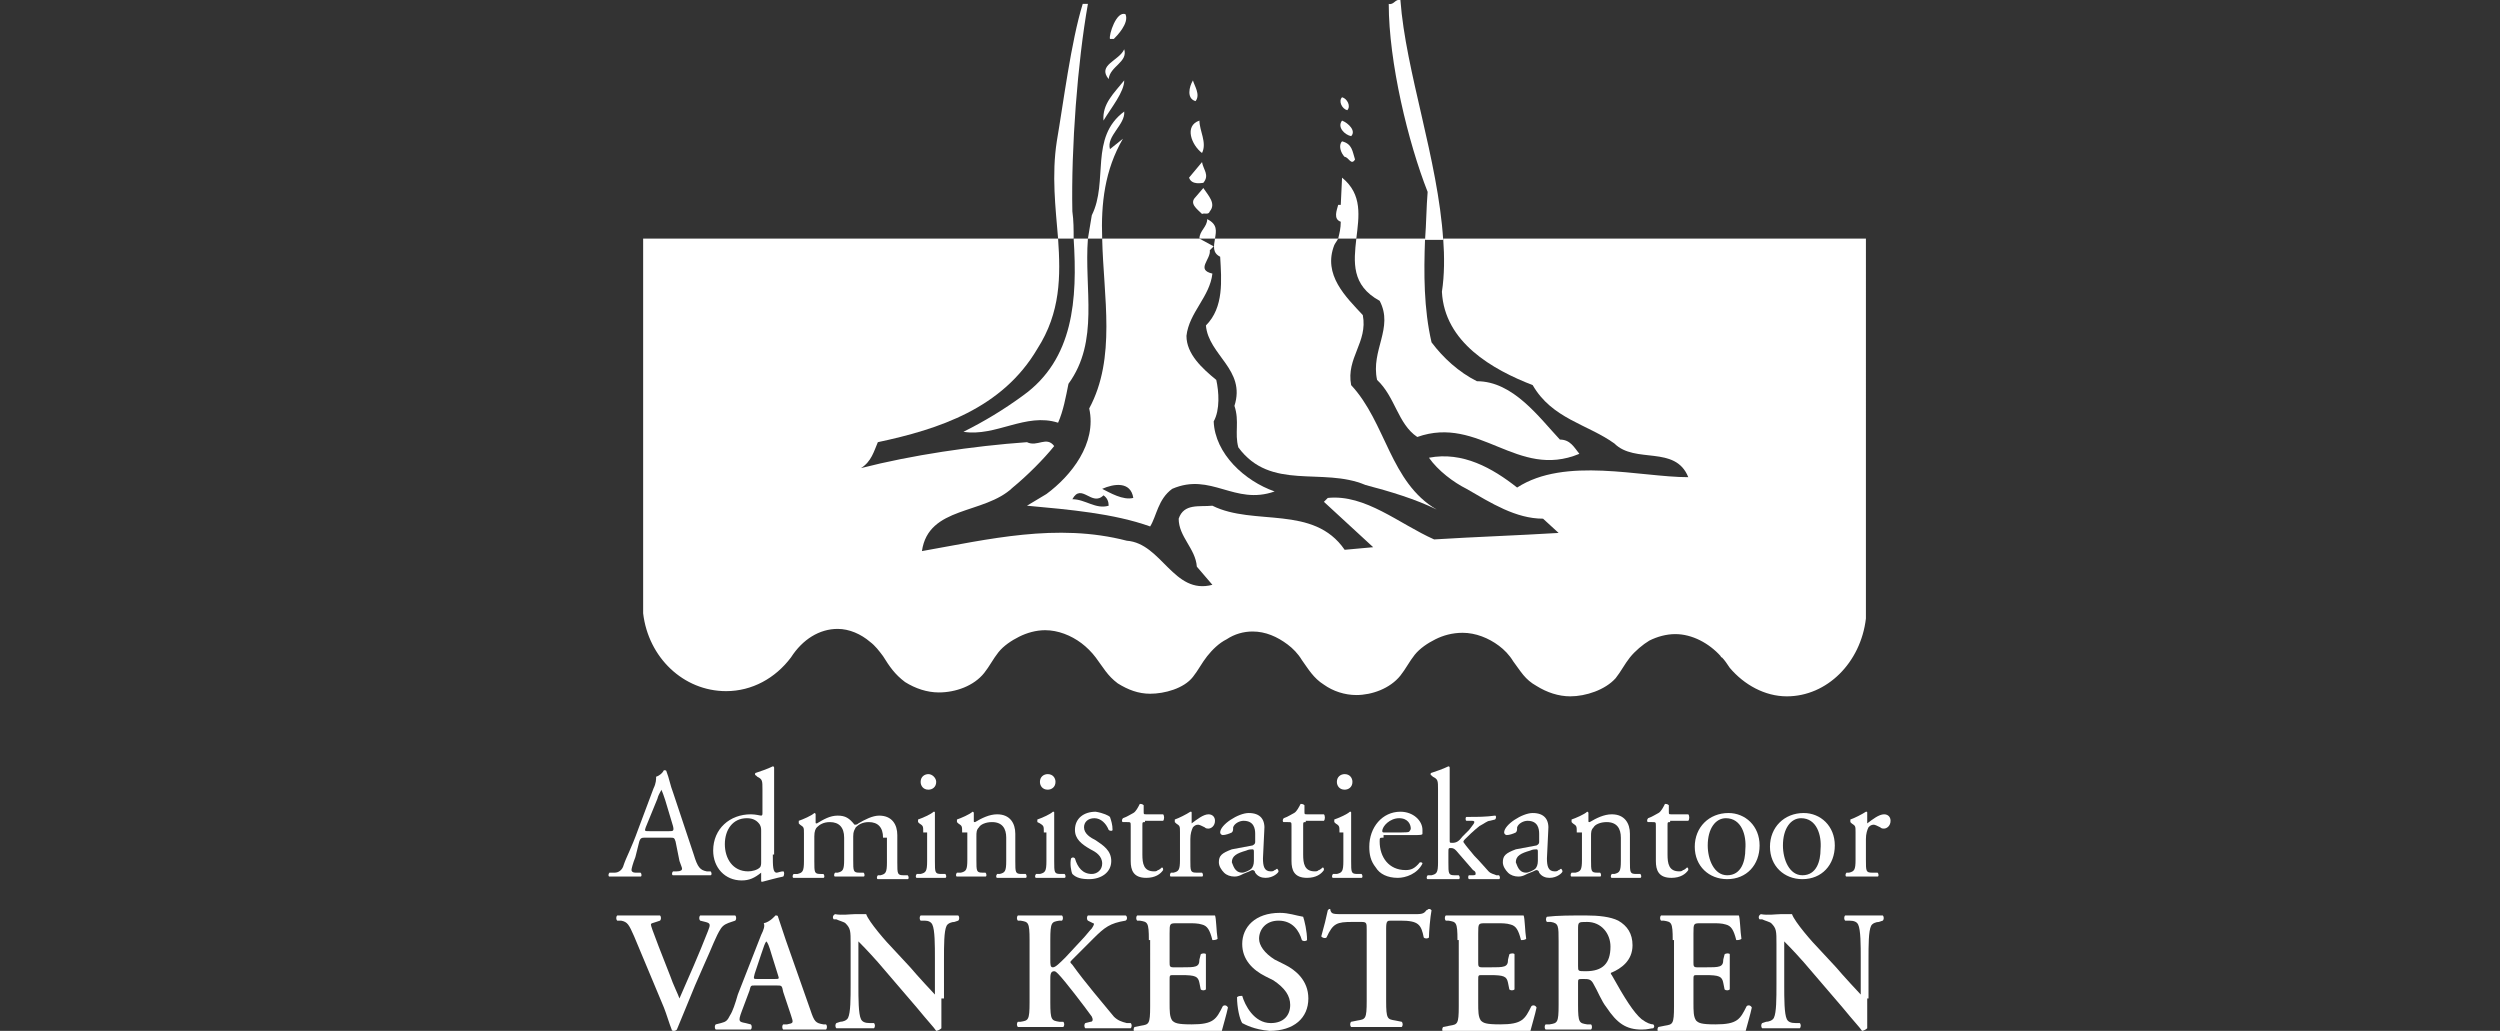 <?xml version="1.0" encoding="utf-8"?>
<!-- Generator: Adobe Illustrator 27.4.1, SVG Export Plug-In . SVG Version: 6.00 Build 0)  -->
<svg version="1.1" id="Laag_1" xmlns="http://www.w3.org/2000/svg" xmlns:xlink="http://www.w3.org/1999/xlink" x="0px" y="0px"
	 viewBox="0 0 192.8 79.5" style="enable-background:new 0 0 192.8 79.5;" xml:space="preserve">
<rect x="0" y="0" width="192.8" height="79.5" fill="#333333" stroke="none"/>
<style type="text/css">
	.st0{fill:#FFFFFF;}
</style>
<g>
	<path class="st0" d="M52.1,64.9c-0.1-0.3-0.1-0.3-0.5-0.3h-1.8c-0.3,0-0.4,0-0.5,0.3L49,66.1c-0.2,0.5-0.3,0.9-0.3,1
		c0,0.1,0.1,0.2,0.3,0.2l0.4,0c0.1,0.1,0.1,0.3,0,0.3c-0.3,0-0.7,0-1.2,0c-0.4,0-0.8,0-1.2,0c-0.1,0-0.1-0.2,0-0.3l0.4,0
		c0.3,0,0.6-0.2,0.7-0.6c0.2-0.6,0.6-1.3,1.1-2.7l1.2-3.2c0.2-0.4,0.2-0.7,0.2-0.9c0.3-0.1,0.5-0.3,0.6-0.5c0.1,0,0.2,0,0.2,0.1
		c0.2,0.5,0.3,1.1,0.5,1.6l1.6,4.8c0.3,1,0.5,1.2,1,1.3l0.3,0c0.1,0.1,0.1,0.3,0,0.3c-0.5,0-0.9,0-1.5,0c-0.6,0-1,0-1.4,0
		c-0.1,0-0.1-0.2,0-0.3l0.3,0c0.3,0,0.4-0.1,0.4-0.2c0-0.1-0.1-0.3-0.2-0.6L52.1,64.9z M49.8,63.8c-0.1,0.3-0.1,0.3,0.3,0.3h1.5
		c0.3,0,0.4,0,0.3-0.4l-0.6-2c-0.1-0.3-0.2-0.6-0.3-0.8h0c0,0.1-0.2,0.3-0.3,0.7L49.8,63.8z"/>
	<path class="st0" d="M59.6,65.9c0,0.9,0,1.4,0.3,1.4c0.1,0,0.3-0.1,0.5-0.1c0.1,0,0.1,0.3,0,0.4c-0.5,0.1-1.2,0.3-1.6,0.4
		c-0.1,0-0.1,0-0.1-0.1v-0.2c0-0.2,0-0.3,0-0.4h0c-0.5,0.4-0.9,0.6-1.5,0.6c-1.3,0-2.2-1-2.2-2.3c0-1.7,1.3-2.8,2.9-2.8
		c0.4,0,0.7,0.1,0.8,0.1c0.1,0,0.1-0.1,0.1-0.2v-1.8c0-0.7,0-0.8-0.4-1l-0.1-0.1c-0.1,0-0.1-0.2,0-0.2c0.3-0.1,0.9-0.3,1.3-0.5
		c0,0,0.1,0,0.1,0.1c0,0.4,0,1,0,1.5V65.9z M58.7,64.1c0-0.2,0-0.3-0.1-0.5c-0.2-0.3-0.5-0.5-1-0.5c-1.1,0-1.7,0.9-1.7,2
		c0,1.1,0.6,2.1,1.8,2.1c0.3,0,0.7-0.1,0.9-0.3c0.1-0.1,0.1-0.3,0.1-0.4V64.1z"/>
	<path class="st0" d="M68.1,64.6c0-0.8-0.4-1.2-1.1-1.2c-0.5,0-0.8,0.2-1,0.4c-0.1,0.2-0.2,0.3-0.2,0.7v1.8c0,0.9,0,1,0.5,1l0.3,0
		c0.1,0.1,0.1,0.3,0,0.3c-0.4,0-0.7,0-1.1,0c-0.4,0-0.8,0-1.1,0c-0.1,0-0.1-0.2,0-0.3l0.2,0c0.4-0.1,0.5-0.2,0.5-1v-1.7
		c0-0.8-0.4-1.2-1.1-1.2c-0.5,0-0.8,0.2-1,0.4c-0.1,0.1-0.2,0.3-0.2,0.7v1.9c0,0.9,0,1,0.5,1l0.2,0c0.1,0.1,0.1,0.3,0,0.3
		c-0.3,0-0.7,0-1.1,0c-0.4,0-0.8,0-1.2,0c-0.1,0-0.1-0.2,0-0.3l0.3,0c0.4-0.1,0.5-0.2,0.5-1v-2.1c0-0.5,0-0.5-0.3-0.7l-0.1-0.1
		c0,0,0-0.2,0-0.2c0.3-0.1,1-0.4,1.2-0.6c0,0,0.1,0,0.1,0.1c0,0.3,0,0.5,0,0.6c0,0.1,0,0.1,0.1,0.1c0.5-0.3,1-0.6,1.6-0.6
		c0.6,0,0.9,0.2,1.3,0.7c0.1,0,0.2,0,0.3-0.1c0.5-0.3,1.1-0.6,1.6-0.6c1,0,1.4,0.7,1.4,1.5v2.1c0,0.9,0,1,0.5,1l0.3,0
		c0.1,0.1,0.1,0.3,0,0.3c-0.4,0-0.7,0-1.2,0c-0.4,0-0.8,0-1.1,0c-0.1,0-0.1-0.2,0-0.3l0.2,0c0.4-0.1,0.5-0.2,0.5-1V64.6z"/>
	<path class="st0" d="M71.2,64.2c0-0.5,0-0.5-0.3-0.7l-0.1-0.1c0,0,0-0.2,0-0.2c0.3-0.1,1-0.4,1.2-0.6c0.1,0,0.1,0,0.1,0.1
		c0,0.4,0,1,0,1.5v2.2c0,0.9,0,1,0.5,1l0.3,0c0.1,0.1,0.1,0.3,0,0.3c-0.4,0-0.7,0-1.1,0c-0.4,0-0.8,0-1.1,0c-0.1,0-0.1-0.2,0-0.3
		l0.3,0c0.4-0.1,0.5-0.2,0.5-1V64.2z M72.2,60.3c0,0.4-0.3,0.6-0.6,0.6c-0.4,0-0.6-0.3-0.6-0.6c0-0.4,0.3-0.6,0.6-0.6
		C71.9,59.7,72.2,60,72.2,60.3z"/>
	<path class="st0" d="M74.2,64.2c0-0.5,0-0.5-0.3-0.7l-0.1-0.1c0,0,0-0.2,0-0.2c0.3-0.1,1-0.4,1.2-0.6c0,0,0.1,0,0.1,0.1
		c0,0.3,0,0.5,0,0.6c0,0.1,0,0.1,0.1,0.1c0.5-0.3,1.1-0.6,1.7-0.6c1,0,1.4,0.7,1.4,1.5v2.1c0,0.9,0,1,0.5,1l0.3,0
		c0.1,0.1,0.1,0.3,0,0.3c-0.4,0-0.7,0-1.1,0c-0.4,0-0.8,0-1.1,0c-0.1,0-0.1-0.2,0-0.3l0.2,0c0.4-0.1,0.5-0.2,0.5-1v-1.8
		c0-0.7-0.3-1.2-1.1-1.2c-0.5,0-0.9,0.2-1,0.4c-0.2,0.2-0.2,0.4-0.2,0.7v1.8c0,0.9,0,1,0.5,1l0.2,0c0.1,0.1,0.1,0.3,0,0.3
		c-0.3,0-0.7,0-1.1,0c-0.4,0-0.8,0-1.1,0c-0.1,0-0.1-0.2,0-0.3l0.3,0c0.4-0.1,0.5-0.2,0.5-1V64.2z"/>
	<path class="st0" d="M80.5,64.2c0-0.5,0-0.5-0.3-0.7L80,63.4c0,0,0-0.2,0-0.2c0.3-0.1,1-0.4,1.2-0.6c0.1,0,0.1,0,0.1,0.1
		c0,0.4,0,1,0,1.5v2.2c0,0.9,0,1,0.5,1l0.3,0c0.1,0.1,0.1,0.3,0,0.3c-0.4,0-0.7,0-1.1,0c-0.4,0-0.8,0-1.1,0c-0.1,0-0.1-0.2,0-0.3
		l0.3,0c0.4-0.1,0.5-0.2,0.5-1V64.2z M81.4,60.3c0,0.4-0.3,0.6-0.6,0.6c-0.4,0-0.6-0.3-0.6-0.6c0-0.4,0.3-0.6,0.6-0.6
		C81.2,59.7,81.4,60,81.4,60.3z"/>
	<path class="st0" d="M85.6,63c0.1,0.3,0.2,0.6,0.2,1c0,0.1-0.2,0.1-0.3,0c-0.2-0.5-0.6-0.9-1.1-0.9c-0.5,0-0.8,0.3-0.8,0.7
		c0,0.5,0.5,0.8,0.9,1c0.6,0.4,1.2,0.8,1.2,1.6c0,0.9-0.8,1.4-1.7,1.4c-0.6,0-1-0.1-1.3-0.4c-0.1-0.2-0.2-0.8-0.1-1.2
		c0.1-0.1,0.2-0.1,0.3,0c0.2,0.7,0.6,1.2,1.3,1.2c0.4,0,0.8-0.3,0.8-0.8c0-0.6-0.5-0.9-0.9-1.1c-0.7-0.4-1.2-0.8-1.2-1.5
		c0-0.9,0.7-1.4,1.6-1.4C85.1,62.7,85.5,62.9,85.6,63z"/>
	<path class="st0" d="M88.3,63.4c-0.2,0-0.2,0-0.2,0.3v2.2c0,0.7,0.1,1.3,0.9,1.3c0.1,0,0.2,0,0.3-0.1c0.1,0,0.3-0.2,0.3-0.2
		c0.1,0,0.1,0.1,0.1,0.2c-0.2,0.3-0.6,0.6-1.3,0.6c-1,0-1.2-0.6-1.2-1.3v-2.7c0-0.3,0-0.3-0.3-0.3h-0.3c-0.1,0-0.1-0.2,0-0.3
		c0.3-0.1,0.6-0.3,0.8-0.4c0.2-0.1,0.4-0.5,0.5-0.7c0.1,0,0.2,0,0.3,0.1v0.5c0,0.2,0,0.2,0.2,0.2h1.3c0.1,0.1,0.1,0.4,0,0.5H88.3z"
		/>
	<path class="st0" d="M91,64.2c0-0.5,0-0.5-0.3-0.7l-0.1-0.1c0,0,0-0.2,0-0.2c0.3-0.1,0.9-0.4,1.2-0.6c0.1,0,0.1,0,0.1,0.1v0.7
		c0,0.1,0,0.1,0,0.1c0.4-0.3,0.9-0.7,1.3-0.7c0.3,0,0.5,0.2,0.5,0.5c0,0.4-0.3,0.6-0.5,0.6c-0.1,0-0.2,0-0.3-0.1
		c-0.2-0.1-0.4-0.2-0.5-0.2c-0.2,0-0.3,0.1-0.4,0.2c-0.1,0.2-0.2,0.5-0.2,0.9v1.6c0,0.9,0,1,0.5,1l0.4,0c0.1,0.1,0.1,0.3,0,0.3
		c-0.6,0-0.9,0-1.3,0c-0.4,0-0.8,0-1.1,0c-0.1,0-0.1-0.2,0-0.3l0.2,0c0.4-0.1,0.5-0.2,0.5-1V64.2z"/>
	<path class="st0" d="M96.6,65.2c0.2-0.1,0.2-0.2,0.2-0.3l0-0.6c0-0.4-0.1-1-0.9-1c-0.3,0-0.7,0.2-0.8,0.5c0,0.2,0,0.3-0.1,0.4
		c-0.2,0.1-0.5,0.2-0.7,0.2c-0.1,0-0.2-0.1-0.2-0.2c0-0.6,1.4-1.5,2.2-1.5c0.9,0,1.3,0.5,1.2,1.4l-0.1,2.1c0,0.6,0.1,1,0.6,1
		c0.1,0,0.2,0,0.3-0.1c0.1,0,0.1-0.1,0.2-0.1c0,0,0.1,0.1,0.1,0.2c0,0.1-0.4,0.5-1,0.5c-0.3,0-0.6-0.1-0.8-0.4
		c0-0.1-0.1-0.2-0.2-0.2c-0.1,0-0.2,0.1-0.5,0.2c-0.3,0.1-0.5,0.3-0.9,0.3c-0.3,0-0.6-0.1-0.8-0.3c-0.2-0.2-0.4-0.5-0.4-0.8
		c0-0.5,0.2-0.7,1-1L96.6,65.2z M95.8,67.3c0.2,0,0.6-0.2,0.7-0.3c0.1-0.1,0.2-0.3,0.2-0.6l0-0.7c0-0.1,0-0.2-0.1-0.2
		c-0.1,0-0.3,0-0.5,0.1c-0.7,0.2-1.1,0.4-1.1,0.9C95.1,66.7,95.2,67.3,95.8,67.3z"/>
	<path class="st0" d="M100.7,63.4c-0.2,0-0.2,0-0.2,0.3v2.2c0,0.7,0.1,1.3,0.9,1.3c0.1,0,0.2,0,0.3-0.1c0.1,0,0.3-0.2,0.3-0.2
		c0.1,0,0.1,0.1,0.1,0.2c-0.2,0.3-0.6,0.6-1.3,0.6c-1,0-1.2-0.6-1.2-1.3v-2.7c0-0.3,0-0.3-0.3-0.3H99c-0.1,0-0.1-0.2,0-0.3
		c0.3-0.1,0.6-0.3,0.8-0.4c0.2-0.1,0.4-0.5,0.5-0.7c0.1,0,0.2,0,0.3,0.1v0.5c0,0.2,0,0.2,0.2,0.2h1.3c0.1,0.1,0.1,0.4,0,0.5H100.7z"
		/>
	<path class="st0" d="M103.3,64.2c0-0.5,0-0.5-0.3-0.7l-0.1-0.1c0,0,0-0.2,0-0.2c0.3-0.1,1-0.4,1.2-0.6c0.1,0,0.1,0,0.1,0.1
		c0,0.4,0,1,0,1.5v2.2c0,0.9,0,1,0.5,1l0.3,0c0.1,0.1,0.1,0.3,0,0.3c-0.4,0-0.7,0-1.1,0c-0.4,0-0.8,0-1.1,0c-0.1,0-0.1-0.2,0-0.3
		l0.3,0c0.4-0.1,0.5-0.2,0.5-1V64.2z M104.3,60.3c0,0.4-0.3,0.6-0.6,0.6c-0.4,0-0.6-0.3-0.6-0.6c0-0.4,0.3-0.6,0.6-0.6
		C104.1,59.7,104.3,60,104.3,60.3z"/>
	<path class="st0" d="M106.7,64.6c-0.3,0-0.3,0-0.3,0.3c0,1.2,0.7,2.2,2,2.2c0.4,0,0.7-0.1,1.1-0.6c0.1,0,0.2,0,0.2,0.1
		c-0.4,0.8-1.3,1.1-1.9,1.1c-0.8,0-1.4-0.3-1.7-0.8c-0.4-0.5-0.5-1-0.5-1.6c0-1.5,1-2.7,2.4-2.7c1,0,1.7,0.7,1.7,1.4
		c0,0.2,0,0.3,0,0.3c0,0.1-0.2,0.1-0.7,0.1H106.7z M107.5,64.2c0.9,0,1.2,0,1.2-0.1c0,0,0.1-0.1,0.1-0.2c0-0.3-0.2-0.8-0.9-0.8
		c-0.7,0-1.3,0.6-1.3,1c0,0,0,0.1,0.1,0.1H107.5z"/>
	<path class="st0" d="M110.9,60.9c0-0.7,0-0.8-0.4-1l-0.1-0.1c-0.1,0-0.1-0.2,0-0.2c0.3-0.1,0.9-0.3,1.3-0.5c0,0,0.1,0,0.1,0.1
		c0,0.4,0,1,0,1.5v4.1c0,0.2,0,0.2,0.2,0.2c0.3,0,0.5-0.1,0.8-0.5l0.5-0.5c0.3-0.4,0.4-0.5,0.4-0.6c0-0.1-0.1-0.1-0.3-0.1l-0.3,0
		c-0.1,0-0.1-0.3,0-0.3h0.3c0.5,0,1.2,0,1.9-0.1c0.1,0,0.1,0.2,0,0.3l-0.4,0.1c-0.2,0-0.4,0.2-0.8,0.4c-0.5,0.4-0.9,0.8-1.1,1
		c-0.1,0.1-0.2,0.2-0.1,0.3c0.2,0.3,0.4,0.5,0.8,1c0.5,0.5,0.9,1,1.1,1.2c0.2,0.2,0.4,0.2,0.6,0.3l0.2,0c0.1,0.1,0.1,0.3,0,0.3
		c-0.3,0-0.8,0-1.1,0c-0.5,0-0.9,0-1.2,0c-0.1,0-0.1-0.3,0-0.3l0.2,0c0.2,0,0.3,0,0.3-0.1c0-0.1,0-0.2-0.2-0.3l-1.3-1.5
		c-0.1-0.1-0.2-0.2-0.4-0.2c-0.2,0-0.2,0-0.2,0.4v0.7c0,0.9,0,1,0.5,1l0.3,0c0.1,0.1,0.1,0.3,0,0.3c-0.4,0-0.7,0-1.2,0
		c-0.4,0-0.8,0-1.2,0c-0.1,0-0.1-0.2,0-0.3l0.3,0c0.4-0.1,0.5-0.2,0.5-1V60.9z"/>
	<path class="st0" d="M118.5,65.2c0.2-0.1,0.2-0.2,0.2-0.3l0-0.6c0-0.4-0.1-1-0.9-1c-0.3,0-0.7,0.2-0.8,0.5c0,0.2,0,0.3-0.1,0.4
		c-0.2,0.1-0.5,0.2-0.7,0.2c-0.1,0-0.2-0.1-0.2-0.2c0-0.6,1.4-1.5,2.2-1.5c0.9,0,1.3,0.5,1.2,1.4l-0.1,2.1c0,0.6,0.1,1,0.6,1
		c0.1,0,0.2,0,0.3-0.1c0.1,0,0.1-0.1,0.2-0.1c0,0,0.1,0.1,0.1,0.2c0,0.1-0.4,0.5-1,0.5c-0.3,0-0.6-0.1-0.8-0.4
		c0-0.1-0.1-0.2-0.2-0.2c-0.1,0-0.2,0.1-0.5,0.2c-0.3,0.1-0.5,0.3-0.9,0.3c-0.3,0-0.6-0.1-0.8-0.3c-0.2-0.2-0.4-0.5-0.4-0.8
		c0-0.5,0.2-0.7,1-1L118.5,65.2z M117.7,67.3c0.2,0,0.6-0.2,0.7-0.3c0.1-0.1,0.2-0.3,0.2-0.6l0-0.7c0-0.1,0-0.2-0.1-0.2
		c-0.1,0-0.3,0-0.5,0.1c-0.7,0.2-1.1,0.4-1.1,0.9C117,66.7,117.1,67.3,117.7,67.3z"/>
	<path class="st0" d="M121.6,64.2c0-0.5,0-0.5-0.3-0.7l-0.1-0.1c0,0,0-0.2,0-0.2c0.3-0.1,1-0.4,1.2-0.6c0,0,0.1,0,0.1,0.1
		c0,0.3,0,0.5,0,0.6c0,0.1,0,0.1,0.1,0.1c0.5-0.3,1.1-0.6,1.7-0.6c1,0,1.4,0.7,1.4,1.5v2.1c0,0.9,0,1,0.5,1l0.3,0
		c0.1,0.1,0.1,0.3,0,0.3c-0.4,0-0.7,0-1.1,0c-0.4,0-0.8,0-1.1,0c-0.1,0-0.1-0.2,0-0.3l0.2,0c0.4-0.1,0.5-0.2,0.5-1v-1.8
		c0-0.7-0.3-1.2-1.1-1.2c-0.5,0-0.9,0.2-1,0.4c-0.2,0.2-0.2,0.4-0.2,0.7v1.8c0,0.9,0,1,0.5,1l0.2,0c0.1,0.1,0.1,0.3,0,0.3
		c-0.3,0-0.7,0-1.1,0c-0.4,0-0.8,0-1.1,0c-0.1,0-0.1-0.2,0-0.3l0.3,0c0.4-0.1,0.5-0.2,0.5-1V64.2z"/>
	<path class="st0" d="M128.8,63.4c-0.2,0-0.2,0-0.2,0.3v2.2c0,0.7,0.1,1.3,0.9,1.3c0.1,0,0.2,0,0.3-0.1c0.1,0,0.3-0.2,0.3-0.2
		c0.1,0,0.1,0.1,0.1,0.2c-0.2,0.3-0.6,0.6-1.3,0.6c-1,0-1.2-0.6-1.2-1.3v-2.7c0-0.3,0-0.3-0.3-0.3h-0.3c-0.1,0-0.1-0.2,0-0.3
		c0.3-0.1,0.6-0.3,0.8-0.4c0.2-0.1,0.4-0.5,0.5-0.7c0.1,0,0.2,0,0.3,0.1v0.5c0,0.2,0,0.2,0.2,0.2h1.3c0.1,0.1,0.1,0.4,0,0.5H128.8z"
		/>
	<path class="st0" d="M135.7,65.2c0,1.5-1,2.6-2.5,2.6c-1.4,0-2.5-1-2.5-2.5c0-1.5,1.1-2.6,2.6-2.6
		C134.6,62.7,135.7,63.7,135.7,65.2z M133.1,63.1c-0.8,0-1.4,0.8-1.4,2.1c0,1.1,0.5,2.3,1.5,2.3c1.1,0,1.4-1.1,1.4-2
		C134.7,64.4,134.3,63.1,133.1,63.1z"/>
	<path class="st0" d="M141.5,65.2c0,1.5-1,2.6-2.5,2.6c-1.4,0-2.5-1-2.5-2.5c0-1.5,1.1-2.6,2.6-2.6
		C140.4,62.7,141.5,63.7,141.5,65.2z M138.9,63.1c-0.8,0-1.4,0.8-1.4,2.1c0,1.1,0.5,2.3,1.5,2.3c1.1,0,1.4-1.1,1.4-2
		C140.5,64.4,140.1,63.1,138.9,63.1z"/>
	<path class="st0" d="M143.1,64.2c0-0.5,0-0.5-0.3-0.7l-0.1-0.1c0,0,0-0.2,0-0.2c0.3-0.1,0.9-0.4,1.2-0.6c0.1,0,0.1,0,0.1,0.1v0.7
		c0,0.1,0,0.1,0,0.1c0.4-0.3,0.9-0.7,1.3-0.7c0.3,0,0.5,0.2,0.5,0.5c0,0.4-0.3,0.6-0.5,0.6c-0.1,0-0.2,0-0.3-0.1
		c-0.2-0.1-0.4-0.2-0.5-0.2c-0.2,0-0.3,0.1-0.4,0.2c-0.1,0.2-0.2,0.5-0.2,0.9v1.6c0,0.9,0,1,0.5,1l0.4,0c0.1,0.1,0.1,0.3,0,0.3
		c-0.6,0-0.9,0-1.3,0c-0.4,0-0.8,0-1.1,0c-0.1,0-0.1-0.2,0-0.3l0.2,0c0.4-0.1,0.5-0.2,0.5-1V64.2z"/>
</g>
<g>
	<path class="st0" d="M53.6,76c-0.5,1.2-1.1,2.7-1.4,3.4c0,0-0.1,0.1-0.2,0.1c-0.1,0-0.2,0-0.2-0.1c-0.2-0.5-0.4-1.2-0.6-1.7
		l-2.3-5.5c-0.4-0.9-0.5-1.1-1-1.2L47.6,71c-0.1-0.1-0.1-0.3,0-0.4c0.5,0,1.1,0,1.6,0c0.6,0,1,0,1.7,0c0.1,0.1,0.1,0.3,0,0.4
		l-0.3,0.1c-0.3,0.1-0.4,0.1-0.4,0.2c0,0.1,0.1,0.4,0.6,1.7l0.9,2.3c0.2,0.6,0.6,1.4,0.7,1.7c0.7-1.6,1.5-3.4,2.2-5.2
		c0.2-0.5,0.2-0.6-0.2-0.7L54,71c-0.1-0.1-0.1-0.3,0-0.4c0.5,0,1,0,1.4,0c0.5,0,0.9,0,1.3,0c0.1,0.1,0.1,0.3,0,0.4l-0.3,0.1
		c-0.3,0.1-0.6,0.2-0.8,0.5c-0.4,0.6-0.7,1.5-1.3,2.8L53.6,76z"/>
	<path class="st0" d="M58.2,76c-0.3,0-0.3,0-0.4,0.4L57.2,78c-0.3,0.8-0.2,0.8,0.3,0.9l0.4,0.1c0.1,0.1,0.1,0.3,0,0.4
		c-0.4,0-0.8,0-1.4,0c-0.4,0-0.8,0-1.3,0c-0.1-0.1-0.1-0.3,0-0.4l0.4-0.1c0.4-0.1,0.5-0.2,0.7-0.6c0.2-0.3,0.4-0.9,0.6-1.6l1.8-4.6
		c0.2-0.4,0.3-0.7,0.2-0.9c0.5-0.1,0.9-0.6,0.9-0.6c0.1,0,0.2,0,0.2,0.1c0.2,0.6,0.4,1.2,0.6,1.8l1.9,5.4c0.3,0.9,0.4,1,1,1.1l0.2,0
		c0.1,0.1,0.1,0.3,0,0.4c-0.5,0-1,0-1.7,0c-0.6,0-1.1,0-1.6,0c-0.1-0.1-0.1-0.3,0-0.4l0.3,0c0.5-0.1,0.5-0.1,0.3-0.7l-0.6-1.8
		C60.3,76,60.3,76,59.9,76H58.2z M59.7,75.5c0.4,0,0.4,0,0.3-0.3l-0.5-1.6c-0.2-0.7-0.3-0.9-0.4-1h0c-0.1,0.1-0.2,0.4-0.4,1
		l-0.5,1.5c-0.1,0.4-0.1,0.4,0.2,0.4H59.7z"/>
	<path class="st0" d="M72.6,77c0,0.4,0,2,0,2.3c-0.1,0.1-0.3,0.2-0.4,0.2c-0.2-0.3-0.6-0.7-1.5-1.8l-3-3.5c-0.8-0.9-1.3-1.4-1.5-1.6
		c0,0,0,0.1,0,0.8V76c0,1,0,2.2,0.2,2.6c0.1,0.2,0.3,0.3,0.7,0.3l0.3,0c0.1,0.1,0.1,0.3,0,0.4c-0.5,0-1,0-1.5,0c-0.5,0-0.9,0-1.4,0
		c-0.1-0.1-0.1-0.3,0-0.4l0.3-0.1c0.2,0,0.5-0.1,0.6-0.3c0.2-0.4,0.2-1.5,0.2-2.6v-3.1c0-1,0-1.2-0.4-1.6c-0.1-0.1-0.5-0.2-0.7-0.3
		l-0.2,0c-0.1-0.1-0.1-0.3,0.1-0.4c0.5,0.1,1.2,0,1.5,0c0.3,0,0.6,0,0.9,0c0.2,0.6,1.6,2.2,2.1,2.7l1.3,1.4c0.5,0.6,1.8,2,1.9,2.1
		c0,0,0-0.1,0-0.3v-2.5c0-1,0-2.2-0.2-2.6c-0.1-0.2-0.3-0.3-0.6-0.3l-0.3,0c-0.1-0.1-0.1-0.3,0-0.4c0.5,0,1,0,1.5,0
		c0.6,0,0.9,0,1.4,0c0.1,0.1,0.1,0.3,0,0.4l-0.3,0.1c-0.2,0-0.5,0.1-0.6,0.3c-0.2,0.4-0.2,1.5-0.2,2.6V77z"/>
	<path class="st0" d="M81,74c0,0.4,0,0.6,0.2,0.6c0.2,0,0.5-0.3,1-0.8l1.3-1.4c0.2-0.2,0.5-0.6,0.7-0.8c0.2-0.3,0.2-0.4,0.1-0.4
		L83.9,71c-0.1-0.1-0.1-0.3,0-0.4c0.5,0,1,0,1.5,0c0.6,0,1,0,1.4,0c0.1,0,0.2,0.3,0,0.4c-1.2,0.2-1.6,0.5-2.5,1.4
		c-0.6,0.6-1.1,1.1-1.6,1.6c-0.2,0.2-0.2,0.2,0,0.4c1,1.4,2.3,2.9,3.2,4c0.3,0.3,0.6,0.4,1,0.5l0.3,0c0.1,0.1,0.1,0.3,0,0.4
		c-0.5,0-1,0-1.7,0c-0.6,0-1.2,0-1.8,0c-0.1-0.1-0.1-0.3,0-0.4l0.4-0.1c0.2,0,0.2-0.2,0.1-0.4c-0.5-0.7-2.1-2.8-2.6-3.3
		c-0.1-0.1-0.2-0.2-0.3-0.2c-0.3,0-0.3,0.3-0.3,0.7v1.7c0,1.4,0.1,1.4,0.7,1.5l0.3,0c0.1,0.1,0.1,0.3,0,0.4c-0.6,0-1.2,0-1.8,0
		c-0.6,0-1.2,0-1.7,0c-0.1-0.1-0.1-0.3,0-0.4l0.2,0c0.6-0.1,0.7-0.1,0.7-1.5v-4.8c0-1.4-0.1-1.4-0.7-1.5l-0.2,0
		c-0.1-0.1-0.1-0.3,0-0.4c0.5,0,1.1,0,1.7,0c0.6,0,1.2,0,1.7,0c0.1,0.1,0.1,0.3,0,0.4l-0.2,0c-0.6,0.1-0.7,0.1-0.7,1.5V74z"/>
	<path class="st0" d="M88.6,72.5c0-1.4-0.1-1.4-0.7-1.5l-0.2,0c-0.1-0.1-0.1-0.3,0-0.4c0.5,0,1.1,0,1.7,0h2.5c0.8,0,1.6,0,1.8,0
		c0.1,0.2,0.1,1.2,0.2,1.8c-0.1,0.1-0.3,0.1-0.4,0.1c-0.2-0.8-0.4-1.1-0.8-1.2c-0.3-0.1-0.7-0.1-1-0.1h-0.9c-0.6,0-0.6,0-0.6,0.8
		v2.2c0,0.3,0,0.4,0.3,0.4h0.6c1.1,0,1.4,0,1.4-0.6l0.1-0.4c0.1-0.1,0.4-0.1,0.4,0c0,0.4,0,0.8,0,1.3c0,0.5,0,0.9,0,1.4
		c-0.1,0.1-0.3,0.1-0.4,0l-0.1-0.5c-0.1-0.5-0.3-0.6-1.4-0.6h-0.6c-0.3,0-0.3,0-0.3,0.4v1.7c0,0.7,0,1.1,0.2,1.4
		c0.2,0.2,0.4,0.3,1.5,0.3c1.7,0,1.9-0.4,2.4-1.4c0.1-0.1,0.3-0.1,0.4,0.1c-0.1,0.5-0.4,1.5-0.5,1.9c-0.6,0-1.7,0-3.2,0h-1.5
		c-0.6,0-1.4,0-2,0c-0.1-0.1-0.1-0.3,0-0.4l0.5-0.1c0.6-0.1,0.7-0.1,0.7-1.5V72.5z"/>
	<path class="st0" d="M95.8,78.9c-0.2-0.3-0.4-1.2-0.4-2c0.1-0.1,0.3-0.1,0.4-0.1c0.2,0.7,0.9,2.1,2.2,2.1c1,0,1.5-0.6,1.5-1.4
		c0-0.7-0.4-1.3-1.3-1.9l-0.6-0.3c-1-0.5-1.8-1.3-1.8-2.5c0-1.3,1-2.4,2.9-2.4c0.7,0,1.2,0.2,1.8,0.3c0.1,0.3,0.3,1.1,0.3,1.8
		c-0.1,0.1-0.3,0.1-0.4,0c-0.2-0.7-0.7-1.5-1.8-1.5c-1,0-1.5,0.7-1.5,1.4c0,0.5,0.4,1.1,1.2,1.6l0.8,0.4c0.8,0.4,1.8,1.2,1.8,2.6
		c0,1.5-1.1,2.5-3,2.5C96.7,79.4,96,79,95.8,78.9z"/>
	<path class="st0" d="M105.4,71.7c0-0.5,0-0.6-0.4-0.6h-0.7c-1.2,0-1.5,0.1-2,1.2c-0.1,0.1-0.4,0-0.4-0.1c0.2-0.7,0.4-1.5,0.5-2
		c0,0,0.1-0.1,0.1-0.1c0.1,0,0.1,0,0.1,0.1c0.1,0.3,0.2,0.3,1.1,0.3h5.3c0.6,0,0.8,0,1-0.3c0.1,0,0.1-0.1,0.2-0.1
		c0.1,0,0.1,0,0.2,0.1c-0.1,0.5-0.2,1.7-0.2,2.1c-0.1,0.1-0.3,0.1-0.4,0c-0.2-1-0.4-1.3-1.8-1.3h-0.7c-0.3,0-0.4,0-0.4,0.6v5.6
		c0,1.4,0.1,1.4,0.7,1.5l0.5,0.1c0.1,0.1,0.1,0.3,0,0.4c-0.8,0-1.3,0-1.9,0c-0.6,0-1.2,0-2,0c-0.1-0.1-0.1-0.3,0-0.4l0.5-0.1
		c0.6-0.1,0.7-0.1,0.7-1.5V71.7z"/>
	<path class="st0" d="M112.4,72.5c0-1.4-0.1-1.4-0.7-1.5l-0.2,0c-0.1-0.1-0.1-0.3,0-0.4c0.5,0,1.1,0,1.7,0h2.5c0.8,0,1.6,0,1.8,0
		c0.1,0.2,0.1,1.2,0.2,1.8c-0.1,0.1-0.3,0.1-0.4,0.1c-0.2-0.8-0.4-1.1-0.8-1.2c-0.3-0.1-0.7-0.1-1-0.1h-0.9c-0.6,0-0.6,0-0.6,0.8
		v2.2c0,0.3,0,0.4,0.3,0.4h0.6c1.1,0,1.4,0,1.4-0.6l0.1-0.4c0.1-0.1,0.4-0.1,0.4,0c0,0.4,0,0.8,0,1.3c0,0.5,0,0.9,0,1.4
		c-0.1,0.1-0.3,0.1-0.4,0l-0.1-0.5c-0.1-0.5-0.3-0.6-1.4-0.6h-0.6c-0.3,0-0.3,0-0.3,0.4v1.7c0,0.7,0,1.1,0.2,1.4
		c0.2,0.2,0.4,0.3,1.5,0.3c1.7,0,1.9-0.4,2.4-1.4c0.1-0.1,0.3-0.1,0.4,0.1c-0.1,0.5-0.4,1.5-0.5,1.9c-0.6,0-1.7,0-3.2,0h-1.5
		c-0.6,0-1.4,0-2,0c-0.1-0.1-0.1-0.3,0-0.4l0.5-0.1c0.6-0.1,0.7-0.1,0.7-1.5V72.5z"/>
	<path class="st0" d="M120.2,72.6c0-1.2,0-1.4-0.6-1.5l-0.3,0c-0.1-0.1-0.1-0.3,0-0.4c0.8-0.1,1.9-0.1,3-0.1c1,0,1.9,0.1,2.5,0.4
		c0.7,0.4,1.1,1,1.1,1.9c0,1.2-0.9,1.8-1.6,2.1c-0.1,0-0.1,0.1,0,0.2c1,1.8,1.7,2.9,2.3,3.4c0.4,0.3,0.7,0.4,0.9,0.4
		c0.1,0.1,0.1,0.2,0,0.3c-0.2,0-0.4,0.1-0.9,0.1c-1.2,0-1.9-0.5-2.7-1.7c-0.4-0.5-0.7-1.3-1-1.8c-0.2-0.4-0.4-0.4-0.8-0.4
		c-0.4,0-0.4,0-0.4,0.3v1.7c0,1.4,0.1,1.4,0.7,1.5l0.3,0c0.1,0.1,0.1,0.3,0,0.4c-0.6,0-1.2,0-1.7,0c-0.6,0-1.2,0-1.8,0
		c-0.1-0.1-0.1-0.3,0-0.4l0.3,0c0.6-0.1,0.7-0.1,0.7-1.5V72.6z M121.7,74.5c0,0.4,0,0.4,0.6,0.4c1.3,0,1.9-0.6,1.9-1.9
		c0-1-0.7-1.9-1.8-1.9c-0.7,0-0.7,0-0.7,0.6V74.5z"/>
	<path class="st0" d="M129,72.5c0-1.4-0.1-1.4-0.7-1.5l-0.2,0c-0.1-0.1-0.1-0.3,0-0.4c0.5,0,1.1,0,1.7,0h2.5c0.8,0,1.6,0,1.8,0
		c0.1,0.2,0.1,1.2,0.2,1.8c-0.1,0.1-0.3,0.1-0.4,0.1c-0.2-0.8-0.4-1.1-0.8-1.2c-0.3-0.1-0.7-0.1-1-0.1h-0.9c-0.6,0-0.6,0-0.6,0.8
		v2.2c0,0.3,0,0.4,0.3,0.4h0.6c1.1,0,1.4,0,1.4-0.6l0.1-0.4c0.1-0.1,0.4-0.1,0.4,0c0,0.4,0,0.8,0,1.3c0,0.5,0,0.9,0,1.4
		c-0.1,0.1-0.3,0.1-0.4,0l-0.1-0.5c-0.1-0.5-0.3-0.6-1.4-0.6h-0.6c-0.3,0-0.3,0-0.3,0.4v1.7c0,0.7,0,1.1,0.2,1.4
		c0.2,0.2,0.4,0.3,1.5,0.3c1.7,0,1.9-0.4,2.4-1.4c0.1-0.1,0.3-0.1,0.4,0.1c-0.1,0.5-0.4,1.5-0.5,1.9c-0.6,0-1.7,0-3.2,0h-1.5
		c-0.6,0-1.4,0-2,0c-0.1-0.1-0.1-0.3,0-0.4l0.5-0.1c0.6-0.1,0.7-0.1,0.7-1.5V72.5z"/>
	<path class="st0" d="M144,77c0,0.4,0,2,0,2.3c-0.1,0.1-0.3,0.2-0.4,0.2c-0.2-0.3-0.6-0.7-1.5-1.8l-3-3.5c-0.8-0.9-1.3-1.4-1.5-1.6
		c0,0,0,0.1,0,0.8V76c0,1,0,2.2,0.2,2.6c0.1,0.2,0.3,0.3,0.7,0.3l0.3,0c0.1,0.1,0.1,0.3,0,0.4c-0.5,0-1,0-1.5,0c-0.5,0-0.9,0-1.4,0
		c-0.1-0.1-0.1-0.3,0-0.4l0.3-0.1c0.2,0,0.5-0.1,0.6-0.3c0.2-0.4,0.2-1.5,0.2-2.6v-3.1c0-1,0-1.2-0.4-1.6c-0.1-0.1-0.5-0.2-0.7-0.3
		l-0.2,0c-0.1-0.1-0.1-0.3,0.1-0.4c0.5,0.1,1.2,0,1.5,0c0.3,0,0.6,0,0.9,0c0.2,0.6,1.6,2.2,2.1,2.7l1.3,1.4c0.5,0.6,1.8,2,1.9,2.1
		c0,0,0-0.1,0-0.3v-2.5c0-1,0-2.2-0.2-2.6c-0.1-0.2-0.3-0.3-0.7-0.3l-0.3,0c-0.1-0.1-0.1-0.3,0-0.4c0.5,0,1,0,1.5,0
		c0.6,0,0.9,0,1.4,0c0.1,0.1,0.1,0.3,0,0.4l-0.3,0.1c-0.2,0-0.5,0.1-0.6,0.3c-0.2,0.4-0.2,1.5-0.2,2.6V77z"/>
</g>
<g>
	<path class="st0" d="M94.1,19.8c0.1,1.8,0.3,3.9-1.1,5.3c0.2,2.3,3.1,3.4,2.2,6.2c0.4,1.2,0,2.1,0.3,3.2c2.5,3.4,6.5,1.5,9.8,2.9
		c1.9,0.5,3.9,1.1,5.5,1.9c-3.6-2.1-3.9-6.7-6.6-9.6c-0.4-2.1,1.3-3.3,0.9-5.4c-1.3-1.4-3.1-3.1-2.2-5.4c0.1-0.2,0.2-0.3,0.3-0.5
		h-9.5C93.6,19,93.5,19.5,94.1,19.8z"/>
	<path class="st0" d="M106.4,23.2c1.1,2.1-0.7,3.8-0.2,6.1c1.4,1.3,1.6,3.4,3.1,4.4c4.8-1.7,7.7,3.3,12.5,1.3
		c-0.4-0.5-0.7-1.1-1.5-1.1c-1.6-1.7-3.6-4.5-6.4-4.5c-1.4-0.7-2.6-1.8-3.5-3c-0.6-2.6-0.6-5.3-0.5-8h-5.3
		C104.4,20.2,104.2,22,106.4,23.2z"/>
	<path class="st0" d="M84,31.5c0.6,2.7-1.4,5.2-3.3,6.6c-0.5,0.3-1,0.6-1.5,0.9c3.3,0.3,6.7,0.6,9.5,1.6c0.5-0.8,0.6-2.1,1.7-2.9
		c3-1.3,4.8,1.3,7.9,0.2c-2.3-0.8-4.6-2.9-4.7-5.4c0.5-0.9,0.4-2.3,0.2-3.2c-1.1-0.9-2.3-2-2.3-3.4c0.2-1.8,1.8-3,2-4.8
		c-1.3-0.3-0.1-1.1-0.2-1.8l0.3-0.3l-1.1-0.6c0,0,0,0,0,0H85C85.1,22.9,86.1,27.6,84,31.5z M82.7,38.5c0.7-1.3,1.5,0.6,2.4-0.3
		c0.3,0.2,0.4,0.5,0.4,0.8C84.5,39.3,83.7,38.5,82.7,38.5z M87.4,38.4c-0.8,0.2-1.8-0.4-2.4-0.7C85.9,37.3,87.2,37.1,87.4,38.4z"/>
	<path class="st0" d="M78.9,30.5c-1.5,1.1-3,2-4.6,2.8c2.5,0.4,4.8-1.5,7.3-0.7c0.4-0.9,0.6-2,0.8-3c2.4-3.3,1.2-7.3,1.5-11.2h-1.1
		C83.1,23.1,82.8,27.7,78.9,30.5z"/>
	<path class="st0" d="M111.3,18.4c0.1,1.4,0.1,2.8-0.1,4.1c0.2,3.9,3.9,6,7,7.2c1.5,2.6,4.2,3,6.3,4.5c1.6,1.6,4.7,0.1,5.7,2.6
		c-3.7,0-9.5-1.6-13.2,0.8c-1.9-1.5-4.2-2.8-6.8-2.3c0.7,1,1.9,1.9,2.9,2.4c1.9,1.1,3.8,2.3,5.9,2.3l1.2,1.1
		c-3.3,0.2-6.4,0.3-9.6,0.5c-2.7-1.2-5.3-3.5-8.2-3.2l-0.3,0.3l3.8,3.5l-2.2,0.2c-2.4-3.5-7-1.8-10.2-3.4c-1,0.1-2.2-0.2-2.6,1
		c0,1.4,1.3,2.3,1.4,3.7l1.2,1.4c-3,0.8-3.9-3.2-6.6-3.4c-5.4-1.4-10.7-0.1-15.8,0.8c0.5-3.5,4.8-2.8,7-4.9c1.1-0.9,2.4-2.2,3.2-3.2
		c-0.6-0.8-1.3,0.1-2.1-0.3c-4.2,0.3-8.9,1-12.8,2c0.8-0.5,1-1.3,1.3-2c4.7-1,9.6-2.6,12.3-7.2c1.8-2.8,1.8-5.6,1.6-8.5h-32v27
		l0,1.9c0.4,3.4,3.1,6,6.4,6c2,0,3.8-1,5-2.6c0.9-1.4,2.2-2.2,3.6-2.2c0.9,0,1.8,0.4,2.5,1c0.4,0.3,0.7,0.7,1,1.1
		c0.5,0.8,0.9,1.4,1.7,2c0.8,0.5,1.7,0.8,2.6,0.8c1.3,0,2.7-0.5,3.5-1.5c0.4-0.5,0.7-1.1,1.1-1.6c0.4-0.5,1-0.9,1.6-1.2
		c0.6-0.3,1.3-0.5,2-0.5c1,0,2,0.4,2.8,1c0.4,0.3,0.8,0.7,1.1,1.1c0.6,0.8,0.9,1.4,1.7,2c0.8,0.5,1.6,0.8,2.5,0.8
		c1.1,0,2.6-0.4,3.3-1.3c0.4-0.5,0.7-1.1,1.1-1.6c0.4-0.5,0.9-1,1.5-1.3c0.6-0.4,1.3-0.6,2-0.6c1,0,1.9,0.4,2.7,1
		c0.4,0.3,0.8,0.7,1.1,1.2c0.5,0.7,0.9,1.4,1.7,1.9c0.7,0.5,1.6,0.8,2.5,0.8c1.2,0,2.6-0.5,3.4-1.5c0.4-0.5,0.7-1.1,1.1-1.6
		c0.4-0.5,1-0.9,1.6-1.2c0.6-0.3,1.3-0.5,2.1-0.5c1,0,2,0.4,2.8,1c0.4,0.3,0.8,0.7,1.1,1.2c0.6,0.8,0.9,1.4,1.8,1.9
		c0.8,0.5,1.7,0.8,2.6,0.8c1.2,0,2.7-0.5,3.5-1.4c0.4-0.5,0.7-1.1,1.1-1.6c0.4-0.5,1-1,1.5-1.3c0.6-0.3,1.3-0.5,2-0.5
		c1.3,0,2.6,0.7,3.5,1.7c0,0,0,0.1,0.1,0.1c0.2,0.2,0.4,0.5,0.6,0.8c1.1,1.3,2.7,2.2,4.4,2.2c3.1,0,5.7-2.6,6.1-6l0-1.8V18.4H111.3z
		"/>
	<path class="st0" d="M108,0c-0.4-0.1-0.5,0.4-0.9,0.3c0,4.5,1.5,10.7,3,14.5c-0.1,1.2-0.1,2.4-0.2,3.7h1.4
		C110.9,12.3,108.4,5.5,108,0z"/>
	<path class="st0" d="M103.5,13.7l-0.1,2.1h-0.2c-0.1,0.4-0.4,1.1,0.2,1.3c0,0.5-0.1,0.9-0.2,1.3h1.4
		C104.8,16.7,105.1,15,103.5,13.7z"/>
	<path class="st0" d="M93.1,16.9c0,0.6-0.6,0.9-0.6,1.5h1.2C93.8,17.8,93.9,17.3,93.1,16.9z"/>
	<path class="st0" d="M82.7,16.3c-0.1-4.9,0.4-11.5,1.2-16h-0.4C82.6,3.2,82,8,81.5,10.9c-0.4,2.6-0.1,5.1,0.1,7.5h1.2
		C82.8,17.7,82.8,17,82.7,16.3z"/>
	<path class="st0" d="M86.6,10.7l-1,0.8c-0.3-1,1.2-1.9,1.1-2.9c-2.7,2-1.2,5.4-2.5,8c-0.1,0.6-0.2,1.2-0.3,1.8H85
		C84.9,15.7,85.2,13.1,86.6,10.7z"/>
	<path class="st0" d="M85.9,3c0.2-0.2,1.2-1.2,0.9-1.9c-0.7-0.3-1.3,1.6-1.2,1.9H85.9z"/>
	<path class="st0" d="M86.7,3.8c-0.4,0.9-2.1,1.2-1.2,2.3C85.6,5.1,87,4.8,86.7,3.8z"/>
	<path class="st0" d="M85.1,9.3c0.6-1,1.6-2.2,1.6-3.1C85.9,7.2,85,8,85.1,9.3z"/>
	<path class="st0" d="M92.2,7.8c0.4-0.5-0.1-1.2-0.2-1.6C91.7,6.7,91.5,7.6,92.2,7.8z"/>
	<path class="st0" d="M103.9,8.5c0.3-0.3,0-0.9-0.4-1C103.2,7.8,103.5,8.4,103.9,8.5z"/>
	<path class="st0" d="M92.7,11.8c0.4-0.8-0.2-1.7-0.2-2.5C91.3,9.7,91.9,11.2,92.7,11.8z"/>
	<path class="st0" d="M104.2,10.5c0.4-0.4-0.2-1-0.7-1.2C103.1,9.8,103.7,10.4,104.2,10.5z"/>
	<path class="st0" d="M104.5,12.3c-0.2-0.6-0.2-1.2-1-1.4c-0.3,0.3-0.1,0.9,0.2,1.2C104,12.1,104.2,12.8,104.5,12.3z"/>
	<path class="st0" d="M92.8,14.1c0.5-0.6,0-1-0.1-1.6l-1,1.2C91.9,14.3,92.7,14.1,92.8,14.1z"/>
	<path class="st0" d="M92.2,15.2c-0.5,0.5,0.1,0.9,0.5,1.3c0.2-0.1,0.5,0.1,0.6-0.2c0.5-0.6-0.1-1.2-0.5-1.8L92.2,15.2z"/>
</g>
</svg>
